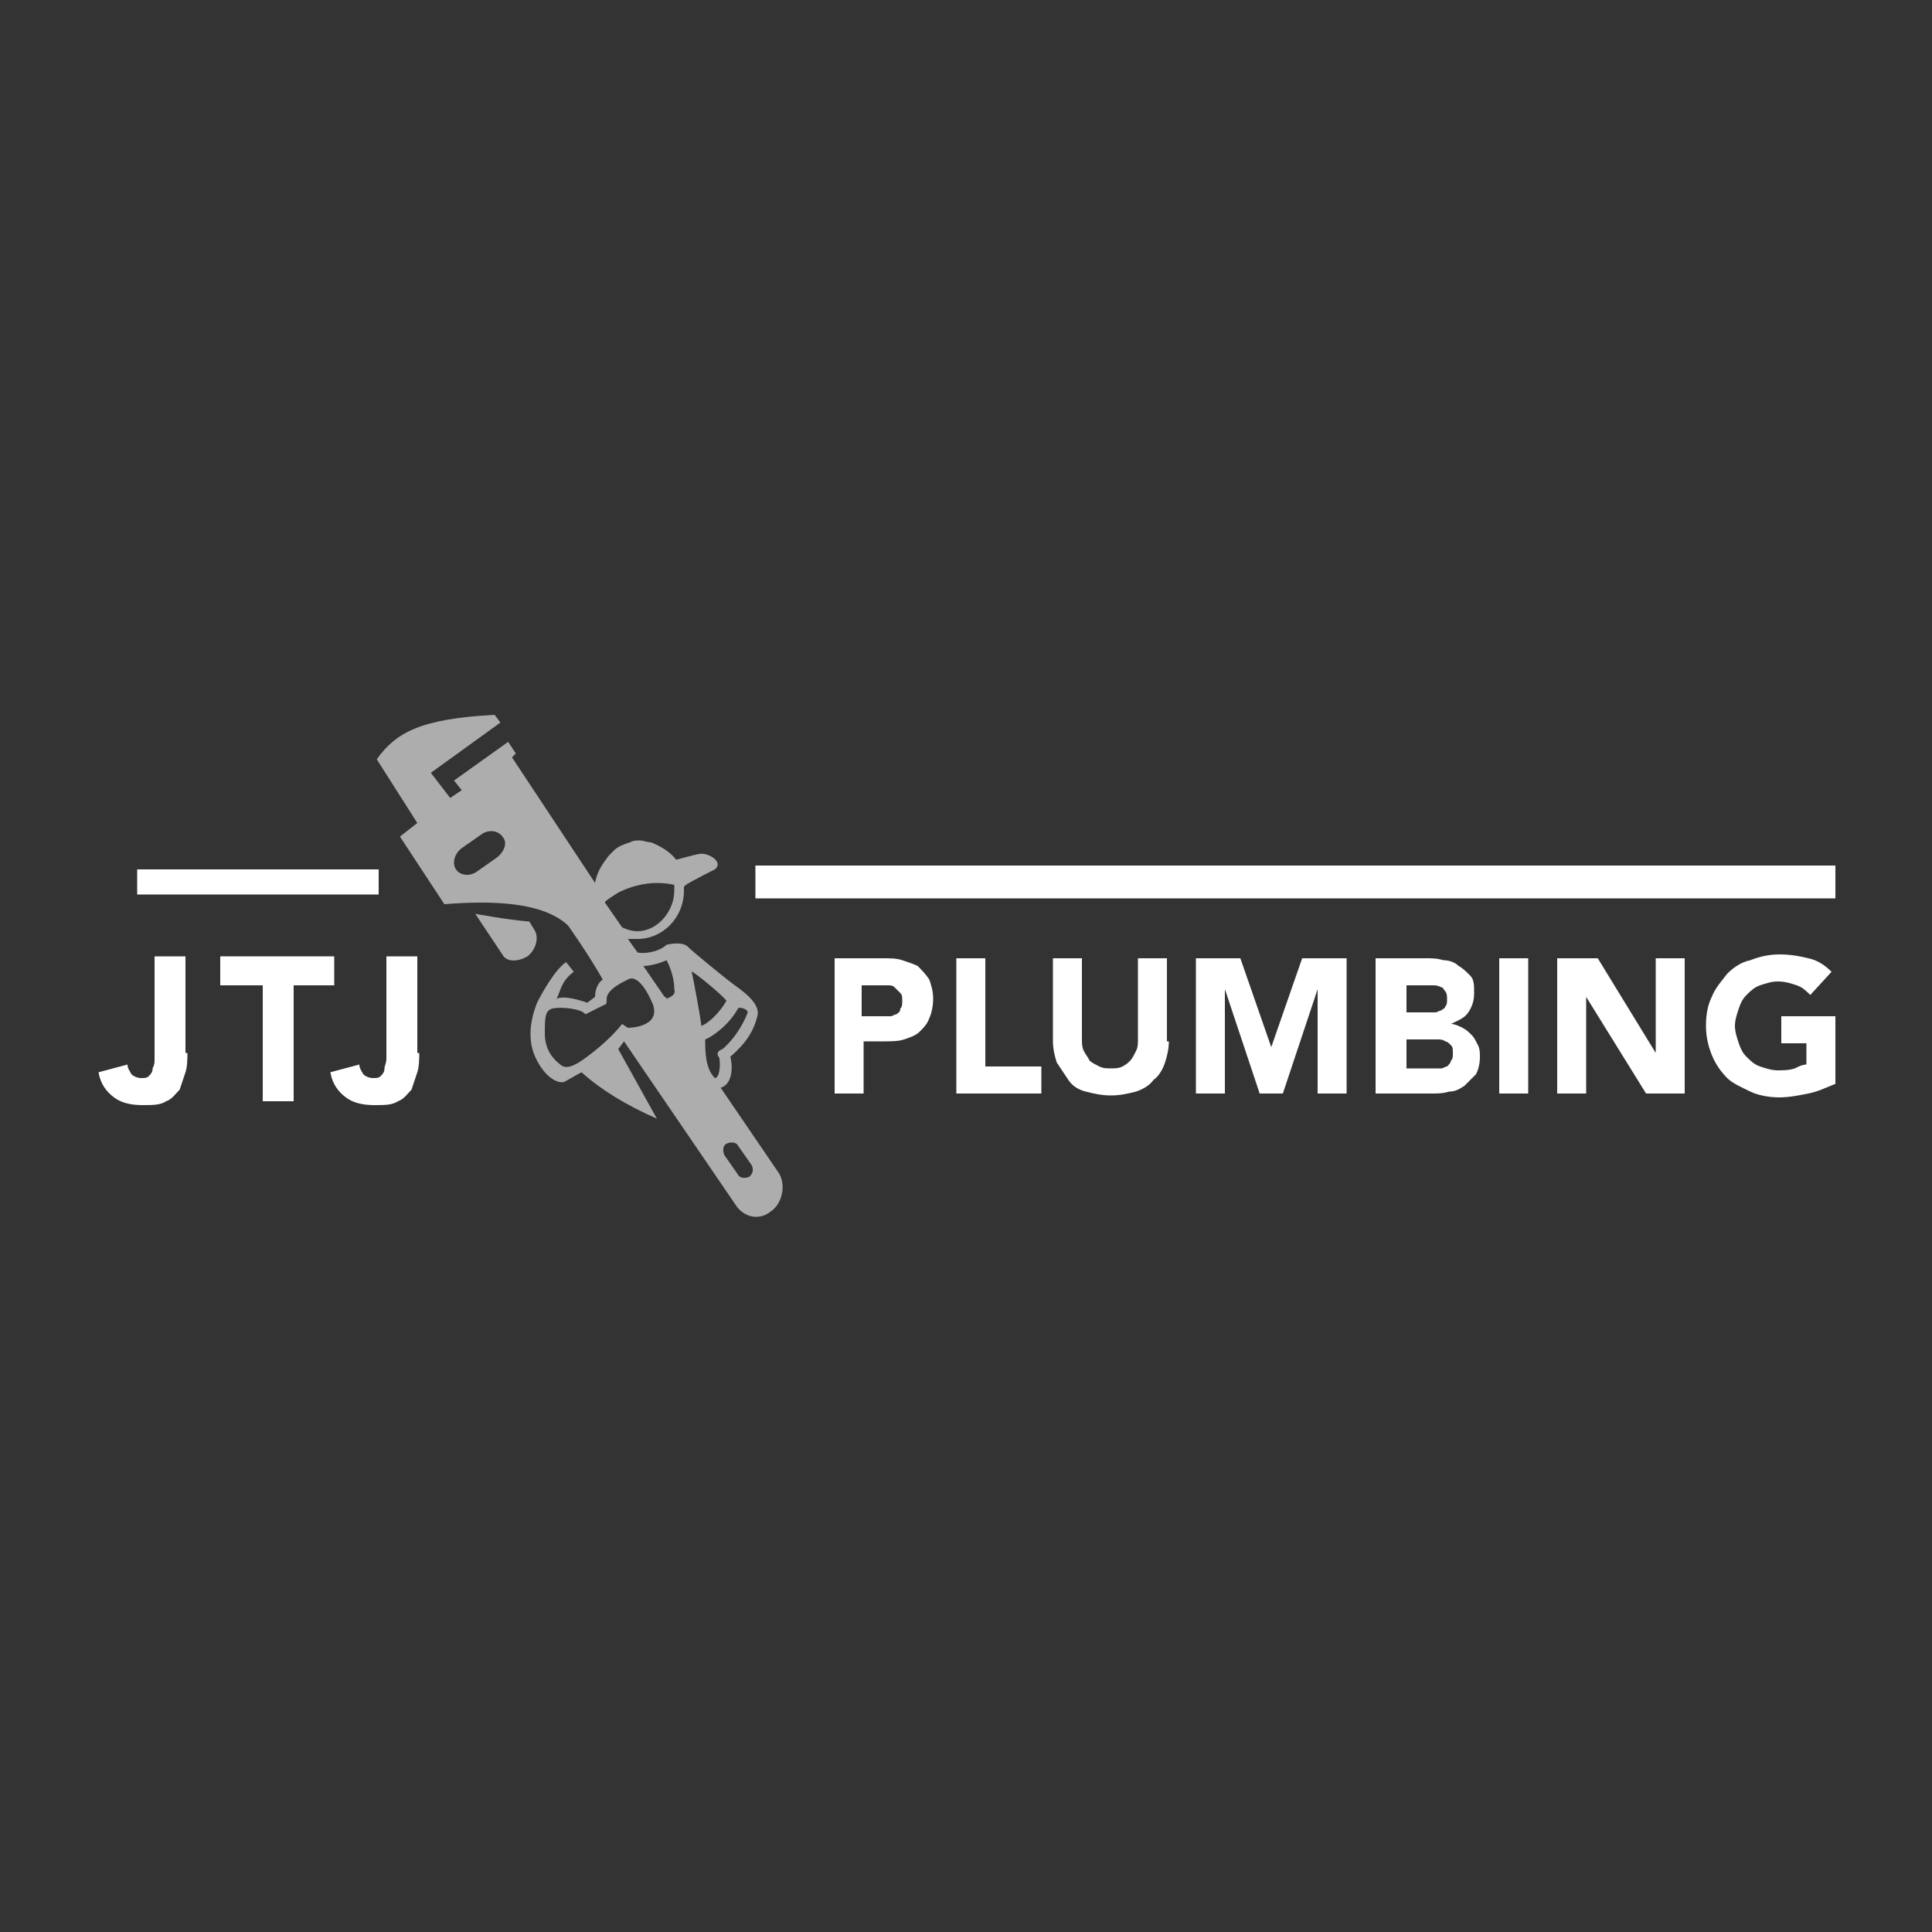 <?xml version="1.0" encoding="utf-8"?>
<!-- Generator: Adobe Illustrator 25.3.1, SVG Export Plug-In . SVG Version: 6.00 Build 0)  -->
<svg version="1.1" id="Layer_1" xmlns="http://www.w3.org/2000/svg" xmlns:xlink="http://www.w3.org/1999/xlink" x="0px" y="0px"
	 viewBox="0 0 100 100" style="enable-background:new 0 0 100 100;" xml:space="preserve">
<rect x="0" y="0" width="100" height="100" fill="#333333" stroke="none"/>
<style type="text/css">
	.st0{fill:#FFFFFF;}
	.st1{opacity:0.6;fill:#FFFFFF;}
</style>
<rect x="39.1" y="44.8" class="st0" width="55.9" height="1.7"/>
<rect x="7.1" y="45" class="st0" width="12.5" height="1.3"/>
<path class="st1" d="M24.6,47.3l1.4,2.1c0.2,0.4,0.8,0.4,1.3,0.1c0.4-0.3,0.6-0.9,0.4-1.3l-0.3-0.5C26.2,47.6,24.6,47.3,24.6,47.3z"
	/>
<path class="st0" d="M43.1,49.6h2.6c0.4,0,0.7,0,1,0.1c0.3,0.1,0.6,0.2,0.8,0.3c0.2,0.2,0.4,0.4,0.6,0.7c0.1,0.3,0.2,0.6,0.2,1
	c0,0.4-0.1,0.8-0.2,1c-0.1,0.3-0.3,0.5-0.5,0.7c-0.2,0.2-0.5,0.3-0.8,0.4c-0.3,0.1-0.7,0.1-1,0.1h-1.1v2.7h-1.5V49.6z M44.7,52.6h1
	c0.1,0,0.3,0,0.4,0c0.1,0,0.2-0.1,0.3-0.1c0.1-0.1,0.2-0.1,0.2-0.3c0.1-0.1,0.1-0.2,0.1-0.4c0-0.2,0-0.3-0.1-0.4
	c-0.1-0.1-0.2-0.2-0.3-0.3C46.2,51,46.1,51,45.9,51c-0.2,0-0.3,0-0.5,0h-0.8V52.6z"/>
<path class="st0" d="M49.4,49.6H51v5.6h2.9v1.4h-4.4V49.6z"/>
<path class="st0" d="M60.5,53.9c0,0.4-0.1,0.8-0.2,1.1c-0.1,0.3-0.3,0.7-0.6,0.9c-0.2,0.3-0.6,0.5-0.9,0.6c-0.4,0.1-0.8,0.2-1.3,0.2
	c-0.5,0-0.9-0.1-1.3-0.2c-0.4-0.1-0.7-0.3-0.9-0.6c-0.2-0.3-0.4-0.6-0.6-0.9c-0.1-0.3-0.2-0.7-0.2-1.1v-4.3h1.5v4.2
	c0,0.2,0,0.4,0.1,0.6c0.1,0.2,0.2,0.3,0.3,0.5c0.1,0.1,0.3,0.2,0.5,0.3c0.2,0.1,0.4,0.1,0.6,0.1c0.2,0,0.4,0,0.6-0.1
	c0.2-0.1,0.3-0.2,0.4-0.3c0.1-0.1,0.2-0.3,0.3-0.5c0.1-0.2,0.1-0.4,0.1-0.6v-4.2h1.5V53.9z"/>
<path class="st0" d="M61.9,49.6h2.3l1.6,4.6h0l1.6-4.6h2.3v7h-1.5v-5.4h0l-1.8,5.4h-1.2l-1.8-5.4h0v5.4h-1.5V49.6z"/>
<path class="st0" d="M71.2,49.6h2.6c0.3,0,0.6,0,0.9,0.1c0.3,0,0.6,0.1,0.8,0.3c0.2,0.1,0.4,0.3,0.6,0.5c0.2,0.2,0.2,0.5,0.2,0.9
	c0,0.4-0.1,0.7-0.3,1c-0.2,0.3-0.5,0.4-0.9,0.6v0c0.2,0,0.4,0.1,0.6,0.2c0.2,0.1,0.3,0.2,0.5,0.4c0.1,0.1,0.2,0.3,0.3,0.5
	c0.1,0.2,0.1,0.4,0.1,0.6c0,0.4-0.1,0.7-0.2,0.9c-0.2,0.2-0.4,0.4-0.6,0.6c-0.3,0.2-0.5,0.3-0.8,0.3c-0.3,0.1-0.6,0.1-0.9,0.1h-2.9
	V49.6z M72.8,52.4h1.1c0.1,0,0.2,0,0.4,0c0.1,0,0.2-0.1,0.3-0.1c0.1-0.1,0.2-0.1,0.2-0.2c0.1-0.1,0.1-0.2,0.1-0.4
	c0-0.1,0-0.3-0.1-0.4c-0.1-0.1-0.1-0.2-0.2-0.2C74.4,51,74.3,51,74.2,51c-0.1,0-0.2,0-0.4,0h-1V52.4z M72.8,55.3h1.4
	c0.1,0,0.2,0,0.4,0c0.1,0,0.2-0.1,0.3-0.1c0.1-0.1,0.2-0.2,0.2-0.3c0.1-0.1,0.1-0.2,0.1-0.4c0-0.2,0-0.3-0.1-0.4
	c-0.1-0.1-0.2-0.2-0.3-0.2c-0.1-0.1-0.3-0.1-0.4-0.1c-0.1,0-0.3,0-0.4,0h-1.2V55.3z"/>
<path class="st0" d="M77.6,49.6h1.5v7h-1.5V49.6z"/>
<path class="st0" d="M80.6,49.6h2.1l3,4.9h0v-4.9h1.5v7h-2l-3.1-5h0v5h-1.5V49.6z"/>
<path class="st0" d="M95,56.1c-0.5,0.2-0.9,0.4-1.4,0.5c-0.5,0.1-1,0.2-1.5,0.2c-0.5,0-1.1-0.1-1.5-0.3s-0.9-0.4-1.2-0.7
	c-0.3-0.3-0.6-0.7-0.8-1.2c-0.2-0.5-0.3-1-0.3-1.5c0-0.6,0.1-1.1,0.3-1.5c0.2-0.5,0.5-0.8,0.8-1.2c0.3-0.3,0.7-0.6,1.2-0.7
	c0.5-0.2,1-0.3,1.5-0.3c0.6,0,1.1,0.1,1.5,0.2c0.5,0.1,0.9,0.4,1.2,0.7l-1.1,1.2c-0.2-0.2-0.4-0.4-0.7-0.5c-0.3-0.1-0.6-0.2-1-0.2
	c-0.3,0-0.6,0.1-0.9,0.2c-0.3,0.1-0.5,0.3-0.7,0.5c-0.2,0.2-0.3,0.4-0.4,0.7c-0.1,0.3-0.2,0.6-0.2,0.9c0,0.3,0.1,0.6,0.2,0.9
	c0.1,0.3,0.2,0.5,0.4,0.7c0.2,0.2,0.4,0.4,0.7,0.5c0.3,0.1,0.6,0.2,0.9,0.2c0.3,0,0.6,0,0.9-0.1c0.2-0.1,0.4-0.2,0.6-0.2v-1.1h-1.3
	v-1.4H95V56.1z"/>
<path class="st0" d="M9.7,54.5c0,0.3,0,0.7-0.1,1c-0.1,0.3-0.2,0.6-0.3,0.9c-0.2,0.2-0.4,0.5-0.7,0.6c-0.3,0.2-0.7,0.2-1.2,0.2
	c-0.6,0-1.1-0.1-1.5-0.4c-0.4-0.3-0.7-0.7-0.8-1.3l1.5-0.4c0,0.2,0.1,0.3,0.2,0.5c0.1,0.1,0.3,0.2,0.5,0.2c0.2,0,0.3,0,0.4-0.1
	c0.1-0.1,0.2-0.2,0.2-0.4C8,55.1,8,55,8,54.8c0-0.2,0-0.3,0-0.5v-4.8h1.6V54.5z"/>
<path class="st0" d="M13.5,51h-2.1v-1.5h5.9V51h-2.1v6h-1.6V51z"/>
<path class="st0" d="M21.7,54.5c0,0.3,0,0.7-0.1,1c-0.1,0.3-0.2,0.6-0.3,0.9c-0.2,0.2-0.4,0.5-0.7,0.6c-0.3,0.2-0.7,0.2-1.2,0.2
	c-0.6,0-1.1-0.1-1.5-0.4c-0.4-0.3-0.7-0.7-0.8-1.3l1.5-0.4c0,0.2,0.1,0.3,0.2,0.5c0.1,0.1,0.3,0.2,0.5,0.2c0.2,0,0.3,0,0.4-0.1
	c0.1-0.1,0.2-0.2,0.2-0.4c0-0.1,0.1-0.3,0.1-0.5c0-0.2,0-0.3,0-0.5v-4.8h1.6V54.5z"/>
<path class="st1" d="M40.3,60.7c0,0-1.7-2.5-3-4.4c0.7-0.2,0.6-1.3,0.5-1.6c0.8-0.7,1.2-1.3,1.4-2.1c0.2-0.7-0.9-1.4-1.3-1.7
	c-0.4-0.3-2-1.6-2.3-1.9c-0.3-0.3-1.1-0.1-1.1-0.1c-0.3,0.3-1,0.5-1.5,0.4l-0.5-0.7c0.1,0,0.3,0,0.5,0c1.3,0,2.4-1.1,2.4-2.5
	c0,0,0-0.1,0-0.2c0,0,0,0,0.1-0.1c0.3-0.2,1.5-0.8,1.5-0.8c0.5-0.4-0.4-0.9-0.8-0.8c-0.1,0-1.2,0.3-1.2,0.3c0,0,0,0,0,0
	c-0.3-0.4-0.8-0.7-1.3-0.9c-0.2,0-0.4-0.1-0.6-0.1c-0.2,0-0.3,0-0.5,0.1c-0.3,0.1-0.6,0.2-0.8,0.4c-0.1,0.1-0.2,0.2-0.3,0.3
	c0,0,0,0,0,0c-0.3,0.4-0.6,0.8-0.7,1.4l-4.3-6.5l0.2-0.2l-0.4-0.6l-2.8,2l0.4,0.5l-0.6,0.4L22.3,40l3.6-2.6L25.6,37
	c-3.8,0.2-5.1,0.9-6.1,2.3l2.1,3.3l-0.9,0.7l2.3,3.5c2.6-0.2,5.1-0.1,6.4,1.1c0,0,1,1.4,1.8,2.8c0,0,0,0,0,0
	c-0.3,0.2-0.4,0.6-0.4,0.9l0,0l-0.4,0.3c-0.3-0.1-1.2-0.4-1.6-0.2c0.2-0.3,0.2-0.9,0.9-1.4l-0.4-0.5c-0.6,0.4-1.3,1.7-1.5,2.1
	c-0.2,0.5-0.6,1.7-0.1,2.8c0.5,1.1,1.2,1.4,1.5,1.3c0.2-0.1,0.7-0.4,0.9-0.5c1,0.9,2.3,1.7,3.9,2.4l-2-3.6l0.3-0.4
	c0,0,5.8,8.5,5.8,8.5c0.4,0.6,1.2,0.8,1.8,0.3C40.5,62.3,40.7,61.3,40.3,60.7z M25.7,44.4l-1,0.7c-0.4,0.3-0.9,0.2-1.1-0.1
	s-0.1-0.8,0.3-1.1l1-0.7c0.4-0.3,0.9-0.2,1.1,0.1C26.3,43.6,26.1,44.1,25.7,44.4z M32,46.2c1-0.5,2-0.6,2.9-0.4c0,0.1,0,0.2,0,0.3
	c0,1.1-0.9,2.1-1.9,2.1c-0.3,0-0.6-0.1-0.8-0.2l-0.9-1.3C31.5,46.5,31.7,46.4,32,46.2z M32.5,53.2L32.2,53c-0.7,0.9-1.8,1.7-2.1,1.9
	c-0.3,0.2-0.8,0.5-1.1,0.2c-0.4-0.3-0.8-0.8-0.8-1.6c0-0.8,0-1.2,0.4-1.3c0.4-0.1,1.5,0,1.7,0.3l1-0.5c0.1,0,0.1-0.1,0.1-0.3
	c0-0.5,0.9-0.9,1.1-1c0.3-0.2,0.8,0.1,1.3,1.3C34.2,53.2,32.5,53.2,32.5,53.2z M34.5,51.7C34.5,51.6,34.4,51.6,34.5,51.7
	c0-0.1-0.1-0.1-0.1-0.1l0,0l-1.1-1.6c0.4,0,1-0.2,1.2-0.3c0,0,0.4,0.7,0.4,1.5C35,51.5,34.7,51.6,34.5,51.7z M35.8,50.3
	c0-0.1,1.6,1.2,1.8,1.5c-0.4,0.7-1,1.2-1.3,1.3C36.3,52.9,35.9,50.7,35.8,50.3z M37.2,54.7c0.1,0.1,0.1,1.1-0.2,1.1
	c-0.5-0.5-0.5-1.4-0.5-2c0.3-0.1,1.2-0.7,1.7-1.6c0-0.1,0.5,0,0.5,0.2c-0.1,0.3-0.5,1.2-1.3,1.9C37.1,54.4,37.1,54.6,37.2,54.7z
	 M38.8,60.9c-0.2,0.1-0.5,0.1-0.6-0.1l-0.7-1c-0.1-0.2-0.1-0.5,0.1-0.6s0.5-0.1,0.6,0.1l0.7,1C39,60.5,39,60.7,38.8,60.9z"/>
</svg>
